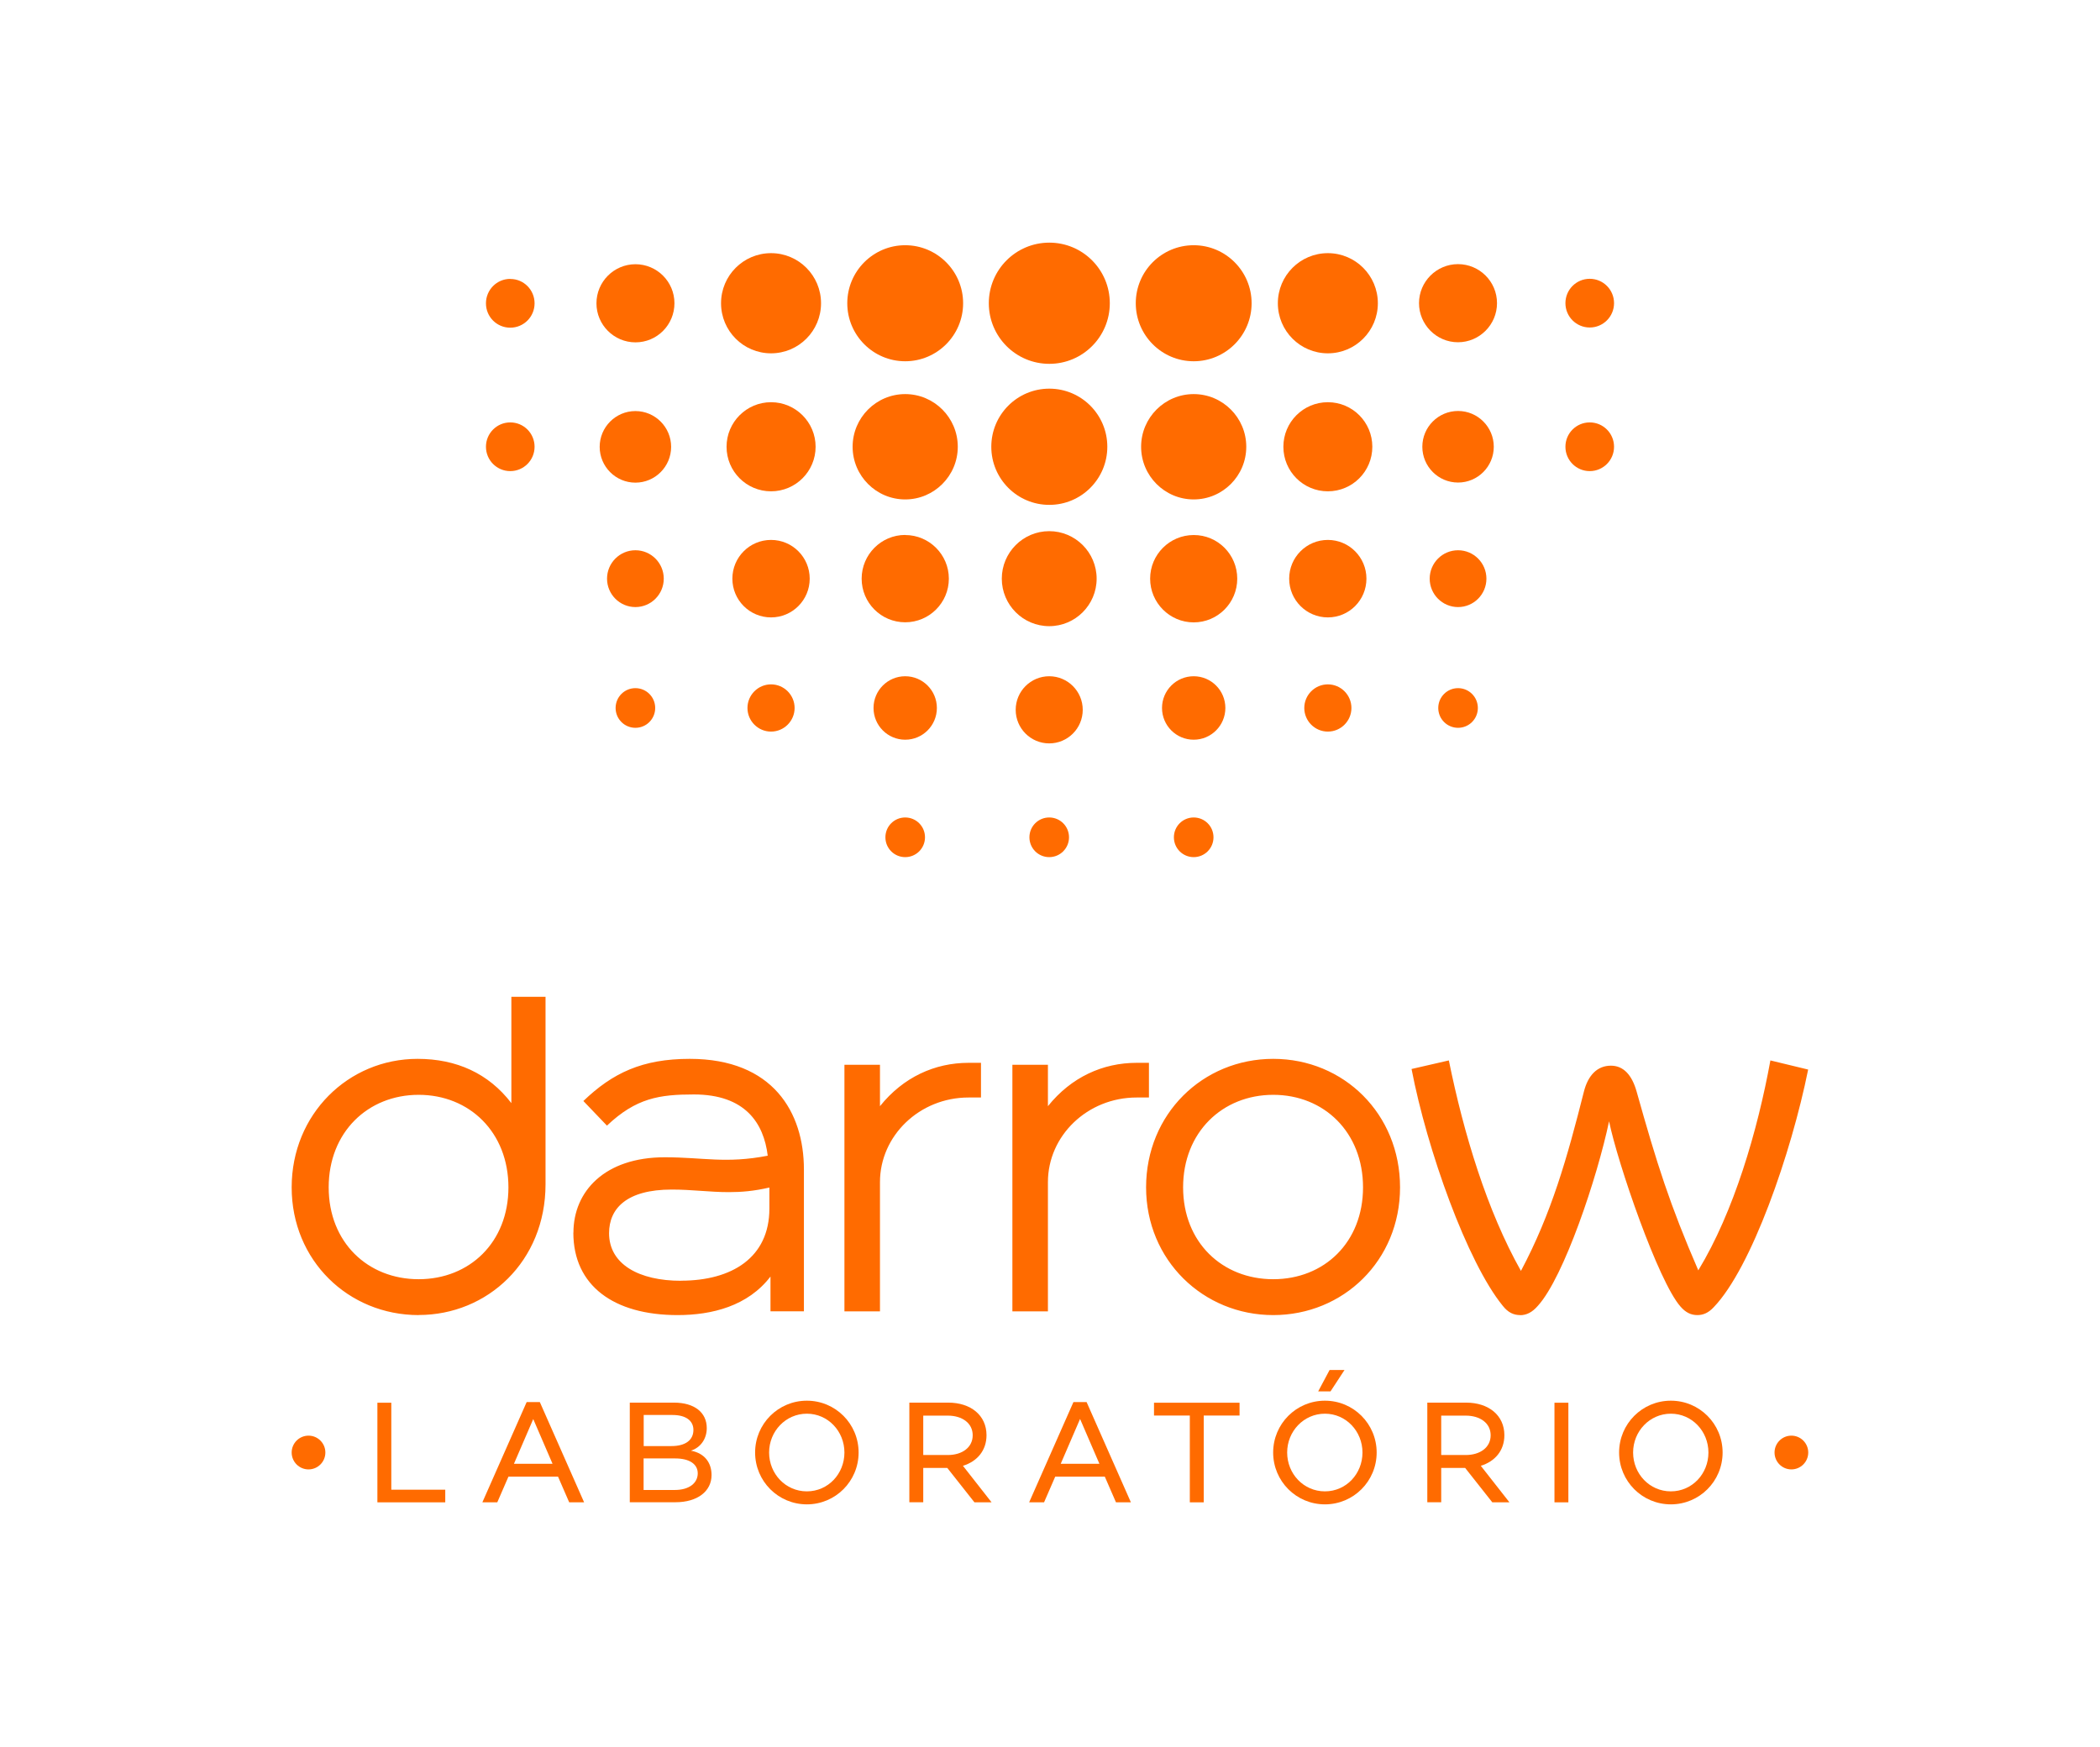 <svg width="250" height="208" viewBox="0 -40 250 288" fill="none" xmlns="http://www.w3.org/2000/svg">
<g clip-path="url(#clip0_331_510)">
<path d="M124.886 24.071C119.604 24.071 115.324 28.359 115.324 33.65C115.324 38.942 119.604 43.23 124.886 43.23C130.168 43.23 134.448 38.942 134.448 33.65C134.448 28.359 130.168 24.071 124.886 24.071Z" fill="#FF6B00"/>
<path d="M124.871 47.564C120.56 47.564 117.054 51.076 117.054 55.395C117.054 59.713 120.56 63.226 124.871 63.226C129.182 63.226 132.688 59.713 132.688 55.395C132.688 51.076 129.182 47.564 124.871 47.564Z" fill="#FF6B00"/>
<path d="M124.871 71.482C121.82 71.482 119.346 73.961 119.346 77.017C119.346 80.074 121.82 82.552 124.871 82.552C127.922 82.552 130.396 80.074 130.396 77.017C130.396 73.961 127.922 71.482 124.871 71.482Z" fill="#FF6B00"/>
<path d="M148.685 71.482C145.802 71.482 143.464 73.824 143.464 76.713C143.464 79.602 145.802 81.944 148.685 81.944C151.569 81.944 153.907 79.602 153.907 76.713C153.907 73.824 151.569 71.482 148.685 71.482Z" fill="#FF6B00"/>
<path d="M170.8 72.82C168.66 72.82 166.915 74.569 166.915 76.713C166.915 78.857 168.66 80.606 170.8 80.606C172.94 80.606 174.686 78.857 174.686 76.713C174.686 74.569 172.94 72.82 170.8 72.82Z" fill="#FF6B00"/>
<path d="M148.685 48.202C144.724 48.202 141.506 51.426 141.506 55.395C141.506 59.363 144.724 62.602 148.685 62.602C152.647 62.602 155.865 59.379 155.865 55.395C155.865 51.411 152.647 48.187 148.685 48.202Z" fill="#FF6B00"/>
<path d="M170.8 49.008C167.279 49.008 164.425 51.867 164.425 55.395C164.425 58.922 167.279 61.781 170.8 61.781C174.321 61.781 177.16 58.922 177.16 55.395C177.16 51.867 174.306 49.008 170.8 49.008Z" fill="#FF6B00"/>
<path d="M148.686 24.968C143.904 24.968 140.019 28.861 140.019 33.65C140.019 38.44 143.904 42.333 148.686 42.333C153.467 42.333 157.352 38.44 157.352 33.65C157.352 28.861 153.467 24.968 148.686 24.968Z" fill="#FF6B00"/>
<path d="M170.8 26.306C166.747 26.306 163.469 29.59 163.469 33.65C163.469 37.71 166.747 40.995 170.8 40.995C174.853 40.995 178.131 37.71 178.131 33.65C178.131 29.59 174.853 26.306 170.8 26.306Z" fill="#FF6B00"/>
<path d="M192.262 27.751C189.014 27.751 186.373 30.396 186.373 33.65C186.373 36.904 189.014 39.55 192.262 39.55C195.51 39.55 198.151 36.904 198.151 33.65C198.151 30.396 195.51 27.751 192.262 27.751Z" fill="#FF6B00"/>
<path d="M192.262 50.711C189.682 50.711 187.587 52.81 187.587 55.395C187.587 57.98 189.682 60.078 192.262 60.078C194.842 60.078 196.937 57.98 196.937 55.395C196.937 52.81 194.842 50.711 192.262 50.711Z" fill="#FF6B00"/>
<path d="M148.686 0.426C143.404 0.426 139.138 4.714 139.138 9.99C139.138 15.267 143.419 19.555 148.686 19.555C153.952 19.555 158.233 15.267 158.233 9.99C158.233 4.714 153.952 0.426 148.686 0.426Z" fill="#FF6B00"/>
<path d="M170.8 1.733C166.247 1.733 162.558 5.428 162.558 9.99C162.558 14.552 166.247 18.247 170.8 18.247C175.354 18.247 179.042 14.552 179.042 9.99C179.042 5.428 175.354 1.733 170.8 1.733Z" fill="#FF6B00"/>
<path d="M192.262 3.543C188.71 3.543 185.826 6.432 185.826 9.975C185.826 13.518 188.71 16.422 192.247 16.422C195.783 16.422 198.682 13.533 198.682 9.975C198.682 6.417 195.798 3.543 192.247 3.543" fill="#FF6B00"/>
<path d="M213.967 5.961C211.751 5.961 209.96 7.755 209.96 9.975C209.96 12.195 211.751 13.989 213.967 13.989C216.183 13.989 217.974 12.195 217.974 9.975C217.974 7.755 216.183 5.961 213.967 5.961Z" fill="#FF6B00"/>
<path d="M36.033 5.976C33.817 5.976 32.026 7.77 32.026 10.005C32.026 12.241 33.817 14.02 36.033 14.02C38.249 14.02 40.04 12.226 40.04 10.005C40.04 7.785 38.249 5.976 36.033 5.991" fill="#FF6B00"/>
<path d="M124.886 0C119.376 0 114.914 4.471 114.914 9.99C114.914 15.51 119.376 19.98 124.886 19.98C130.396 19.98 134.858 15.51 134.858 9.99C134.858 4.471 130.396 0 124.886 0Z" fill="#FF6B00"/>
<path d="M101.132 71.482C104.016 71.482 106.353 73.824 106.353 76.713C106.353 79.602 104.016 81.944 101.132 81.944C98.248 81.944 95.911 79.602 95.911 76.713C95.911 73.824 98.248 71.482 101.132 71.482Z" fill="#FF6B00"/>
<path d="M79.017 72.82C81.158 72.82 82.903 74.569 82.903 76.713C82.903 78.857 81.158 80.606 79.017 80.606C76.877 80.606 75.132 78.857 75.132 76.713C75.132 74.569 76.877 72.82 79.017 72.82Z" fill="#FF6B00"/>
<path d="M101.132 48.202C105.094 48.202 108.327 51.426 108.327 55.395C108.327 59.363 105.109 62.587 101.132 62.587C97.156 62.587 93.953 59.363 93.953 55.395C93.953 51.426 97.171 48.187 101.132 48.187" fill="#FF6B00"/>
<path d="M79.018 49.008C82.539 49.008 85.392 51.867 85.392 55.395C85.392 58.922 82.539 61.781 79.018 61.781C75.496 61.781 72.643 58.922 72.643 55.395C72.643 51.867 75.496 49.008 79.018 49.008Z" fill="#FF6B00"/>
<path d="M101.132 24.968C105.913 24.968 109.799 28.861 109.799 33.65C109.799 38.44 105.913 42.333 101.132 42.333C96.351 42.333 92.465 38.44 92.465 33.65C92.465 28.861 96.351 24.968 101.132 24.968Z" fill="#FF6B00"/>
<path d="M79.018 26.306C83.07 26.306 86.364 29.606 86.364 33.65C86.364 37.695 83.085 40.995 79.018 40.995C74.965 40.995 71.686 37.71 71.686 33.65C71.686 29.59 74.98 26.306 79.018 26.306Z" fill="#FF6B00"/>
<path d="M56.66 27.766C59.908 27.766 62.549 30.412 62.549 33.666C62.549 36.92 59.908 39.566 56.66 39.566C53.412 39.566 50.771 36.92 50.771 33.666C50.771 30.412 53.412 27.766 56.66 27.766Z" fill="#FF6B00"/>
<path d="M56.66 50.711C59.24 50.711 61.335 52.81 61.335 55.395C61.335 57.98 59.24 60.078 56.66 60.078C54.08 60.078 51.985 57.98 51.985 55.395C51.985 52.81 54.08 50.711 56.66 50.711Z" fill="#FF6B00"/>
<path d="M101.132 0.426C106.399 0.426 110.679 4.714 110.679 9.99C110.679 15.267 106.399 19.555 101.132 19.555C95.865 19.555 91.585 15.267 91.585 9.99C91.585 4.714 95.865 0.426 101.132 0.426Z" fill="#FF6B00"/>
<path d="M79.018 1.733C83.571 1.733 87.259 5.428 87.259 9.99C87.259 14.552 83.571 18.247 79.018 18.247C74.464 18.247 70.776 14.552 70.776 9.99C70.776 5.428 74.464 1.733 79.018 1.733Z" fill="#FF6B00"/>
<path d="M56.66 3.558C60.212 3.558 63.096 6.432 63.096 9.99C63.096 13.548 60.227 16.438 56.675 16.438C53.124 16.438 50.24 13.548 50.24 10.005C50.24 6.447 53.124 3.558 56.675 3.558" fill="#FF6B00"/>
<path d="M213.967 29.636C211.751 29.636 209.96 31.43 209.96 33.65C209.96 35.87 211.751 37.665 213.967 37.665C216.183 37.665 217.974 35.87 217.974 33.65C217.974 31.43 216.183 29.636 213.967 29.636Z" fill="#FF6B00"/>
<path d="M36.033 29.636C33.817 29.636 32.026 31.43 32.026 33.65C32.026 35.87 33.817 37.665 36.033 37.665C38.249 37.665 40.04 35.87 40.04 33.65C40.04 31.43 38.249 29.636 36.033 29.636Z" fill="#FF6B00"/>
<path d="M56.66 73.444C54.854 73.444 53.397 74.904 53.397 76.713C53.397 78.523 54.854 79.983 56.66 79.983C58.466 79.983 59.923 78.523 59.923 76.713C59.923 74.904 58.466 73.444 56.66 73.444Z" fill="#FF6B00"/>
<path d="M192.262 73.444C190.456 73.444 188.999 74.904 188.999 76.713C188.999 78.523 190.456 79.983 192.262 79.983C194.068 79.983 195.525 78.523 195.525 76.713C195.525 74.904 194.068 73.444 192.262 73.444Z" fill="#FF6B00"/>
<path d="M148.685 94.763C146.879 94.763 145.422 96.222 145.422 98.032C145.422 99.841 146.879 101.301 148.685 101.301C150.492 101.301 151.949 99.841 151.949 98.032C151.949 96.222 150.492 94.763 148.685 94.763Z" fill="#FF6B00"/>
<path d="M124.871 94.763C123.065 94.763 121.608 96.222 121.608 98.032C121.608 99.841 123.065 101.301 124.871 101.301C126.677 101.301 128.134 99.841 128.134 98.032C128.134 96.222 126.677 94.763 124.871 94.763Z" fill="#FF6B00"/>
<path d="M101.132 94.763C99.326 94.763 97.869 96.222 97.869 98.032C97.869 99.841 99.326 101.301 101.132 101.301C102.938 101.301 104.396 99.841 104.396 98.032C104.396 96.222 102.938 94.763 101.132 94.763Z" fill="#FF6B00"/>
<path d="M25.317 207.665H14.131V191.243H16.423V205.582H25.317V207.665Z" fill="#FF6B00"/>
<path d="M39.828 193.919L36.64 201.309H43L39.812 193.919H39.828ZM35.73 203.438L33.893 207.665H31.434L38.735 191.137H40.905L48.206 207.665H45.747L43.911 203.438H35.714H35.73Z" fill="#FF6B00"/>
<path d="M63.157 205.628C65.585 205.628 66.936 204.442 66.936 202.891C66.936 201.34 65.54 200.428 63.217 200.428H58.011V205.628H63.141H63.157ZM58.026 198.39H62.61C64.948 198.39 66.222 197.371 66.222 195.729C66.222 194.208 64.978 193.266 62.777 193.266H58.026V198.39ZM69.213 203.165C69.213 205.841 66.89 207.65 63.263 207.65H55.734V191.228H63.02C66.374 191.228 68.423 192.84 68.423 195.425C68.423 197.158 67.452 198.618 65.813 199.15C68.105 199.576 69.213 201.173 69.213 203.165Z" fill="#FF6B00"/>
<path d="M91.115 199.454C91.115 195.957 88.413 193.053 84.922 193.053C81.431 193.053 78.699 195.957 78.699 199.454C78.699 202.952 81.401 205.856 84.922 205.856C88.443 205.856 91.115 202.952 91.115 199.454ZM93.452 199.454C93.452 204.183 89.642 208 84.922 208C80.202 208 76.392 204.183 76.392 199.454C76.392 194.725 80.202 190.909 84.922 190.909C89.642 190.909 93.452 194.725 93.452 199.454Z" fill="#FF6B00"/>
<path d="M108.16 199.865C110.497 199.865 112.258 198.633 112.258 196.611C112.258 194.589 110.497 193.372 108.16 193.372H104.107V199.865H108.16ZM104.107 201.979V207.65H101.815V191.228H108.236C111.924 191.228 114.535 193.311 114.535 196.596C114.535 199.105 113.017 200.914 110.649 201.644L115.37 207.665H112.546L108.069 201.994H104.107V201.979Z" fill="#FF6B00"/>
<path d="M129.956 193.919L126.768 201.309H133.143L129.956 193.919ZM125.857 203.438L124.021 207.665H121.562L128.863 191.137H131.033L138.334 207.665H135.875L134.038 203.438H125.842H125.857Z" fill="#FF6B00"/>
<path d="M150.34 193.357V207.665H148.048V193.357H142.144V191.243H156.244V193.357H150.34Z" fill="#FF6B00"/>
<path d="M171.225 189.373H169.207L171.089 185.845H173.548L171.24 189.373H171.225ZM176.507 199.454C176.507 195.957 173.806 193.053 170.315 193.053C166.824 193.053 164.092 195.957 164.092 199.454C164.092 202.952 166.793 205.856 170.315 205.856C173.836 205.856 176.507 202.952 176.507 199.454ZM178.845 199.454C178.845 204.183 175.035 208 170.315 208C165.594 208 161.784 204.183 161.784 199.454C161.784 194.725 165.594 190.909 170.315 190.909C175.035 190.909 178.845 194.725 178.845 199.454Z" fill="#FF6B00"/>
<path d="M193.537 199.865C195.875 199.865 197.635 198.633 197.635 196.611C197.635 194.589 195.875 193.372 193.537 193.372H189.485V199.865H193.537ZM189.485 201.979V207.65H187.193V191.228H193.598C197.286 191.228 199.897 193.311 199.897 196.596C199.897 199.105 198.379 200.914 196.011 201.644L200.732 207.665H197.908L193.431 201.994H189.485V201.979Z" fill="#FF6B00"/>
<path d="M210.446 191.243H208.154V207.665H210.446V191.243Z" fill="#FF6B00"/>
<path d="M233.532 199.454C233.532 195.957 230.83 193.053 227.339 193.053C223.848 193.053 221.116 195.957 221.116 199.454C221.116 202.952 223.818 205.856 227.339 205.856C230.86 205.856 233.532 202.952 233.532 199.454ZM235.869 199.454C235.869 204.183 232.059 208 227.339 208C222.619 208 218.809 204.183 218.809 199.454C218.809 194.725 222.619 190.909 227.339 190.909C232.059 190.909 235.869 194.725 235.869 199.454Z" fill="#FF6B00"/>
<path d="M2.778 196.672C4.311 196.672 5.555 197.919 5.555 199.454C5.555 200.99 4.311 202.237 2.778 202.237C1.245 202.237 0 200.99 0 199.454C0 197.919 1.245 196.672 2.778 196.672Z" fill="#FF6B00"/>
<path d="M247.207 196.672C248.74 196.672 249.985 197.919 249.985 199.454C249.985 200.99 248.74 202.237 247.207 202.237C245.674 202.237 244.43 200.99 244.43 199.454C244.43 197.919 245.674 196.672 247.207 196.672Z" fill="#FF6B00"/>
<path d="M202.507 176.798C201.43 176.798 200.519 176.387 199.639 175.277C193.765 168.085 187.147 149.519 184.597 136.229L190.744 134.815C193.203 146.918 197.043 159.6 202.629 169.514C207.653 160.071 210.263 150.841 213.011 139.939C213.694 137.263 215.212 135.681 217.458 135.681C219.553 135.681 220.934 137.247 221.693 139.939C225.047 151.891 227.172 158.596 231.862 169.423C237.721 159.782 241.622 146.462 243.747 134.815L249.97 136.32C247.177 150.157 240.62 169.043 234.397 175.505C233.532 176.433 232.667 176.798 231.71 176.798C230.648 176.798 229.783 176.372 228.933 175.399C225.26 171.263 218.551 151.693 217.154 144.85C215.212 154.111 209.717 170.518 205.437 175.247C204.481 176.357 203.54 176.813 202.477 176.813M176.598 155.738C176.598 146.675 170.193 140.486 161.8 140.486C153.406 140.486 146.94 146.675 146.94 155.738C146.94 164.8 153.391 170.883 161.8 170.883C170.208 170.883 176.598 164.8 176.598 155.738ZM140.838 155.738C140.838 143.649 150.173 134.556 161.8 134.556C173.426 134.556 182.7 143.649 182.7 155.738C182.7 167.826 173.335 176.798 161.8 176.798C150.264 176.798 140.838 167.75 140.838 155.738ZM118.8 135.529H124.658V142.357C128.499 137.567 133.705 135.21 139.29 135.21H141.309V140.927H139.29C131.14 140.927 124.658 147.253 124.658 154.871V176.189H118.8V135.529ZM91.115 135.529H96.974V142.357C100.814 137.567 106.02 135.21 111.575 135.21H113.624V140.927H111.575C103.47 140.927 96.974 147.253 96.974 154.871V176.189H91.115V135.529ZM64.173 171.126C72.552 171.126 78.745 167.325 78.745 159.235V155.768C76.21 156.361 74.115 156.528 72.066 156.528C68.864 156.528 66.025 156.103 62.656 156.103C55.203 156.103 52.319 159.235 52.319 163.295C52.319 168.45 57.298 171.141 64.173 171.141V171.126ZM46.445 163.204C46.445 156.407 51.591 150.781 61.502 150.781C67.847 150.781 71.55 151.86 78.471 150.522C77.819 145.124 74.737 140.425 66.298 140.425C60.637 140.425 56.782 141.003 51.97 145.565L48.084 141.505C52.896 136.883 57.799 134.556 65.615 134.556C79.352 134.556 84.436 143.406 84.436 152.773V176.174H78.927V170.442C75.208 175.308 69.288 176.798 63.612 176.798C53.093 176.798 46.43 171.947 46.43 163.204M35.73 155.738C35.73 146.675 29.324 140.486 20.931 140.486C12.537 140.486 6.102 146.675 6.102 155.738C6.102 164.8 12.537 170.883 20.931 170.883C29.324 170.883 35.73 164.8 35.73 155.738ZM20.946 176.798C9.335 176.798 0 167.781 0 155.738C0 143.695 9.319 134.556 20.749 134.556C27.154 134.556 32.451 136.943 36.215 141.855V124.323H41.846V155.236C41.846 167.948 32.269 176.783 20.946 176.783V176.798Z" fill="#FF6B00"/>
</g>
<defs>
<clipPath id="clip0_331_510">
<rect width="250" height="208" fill="white"/>
</clipPath>
</defs>
</svg>
